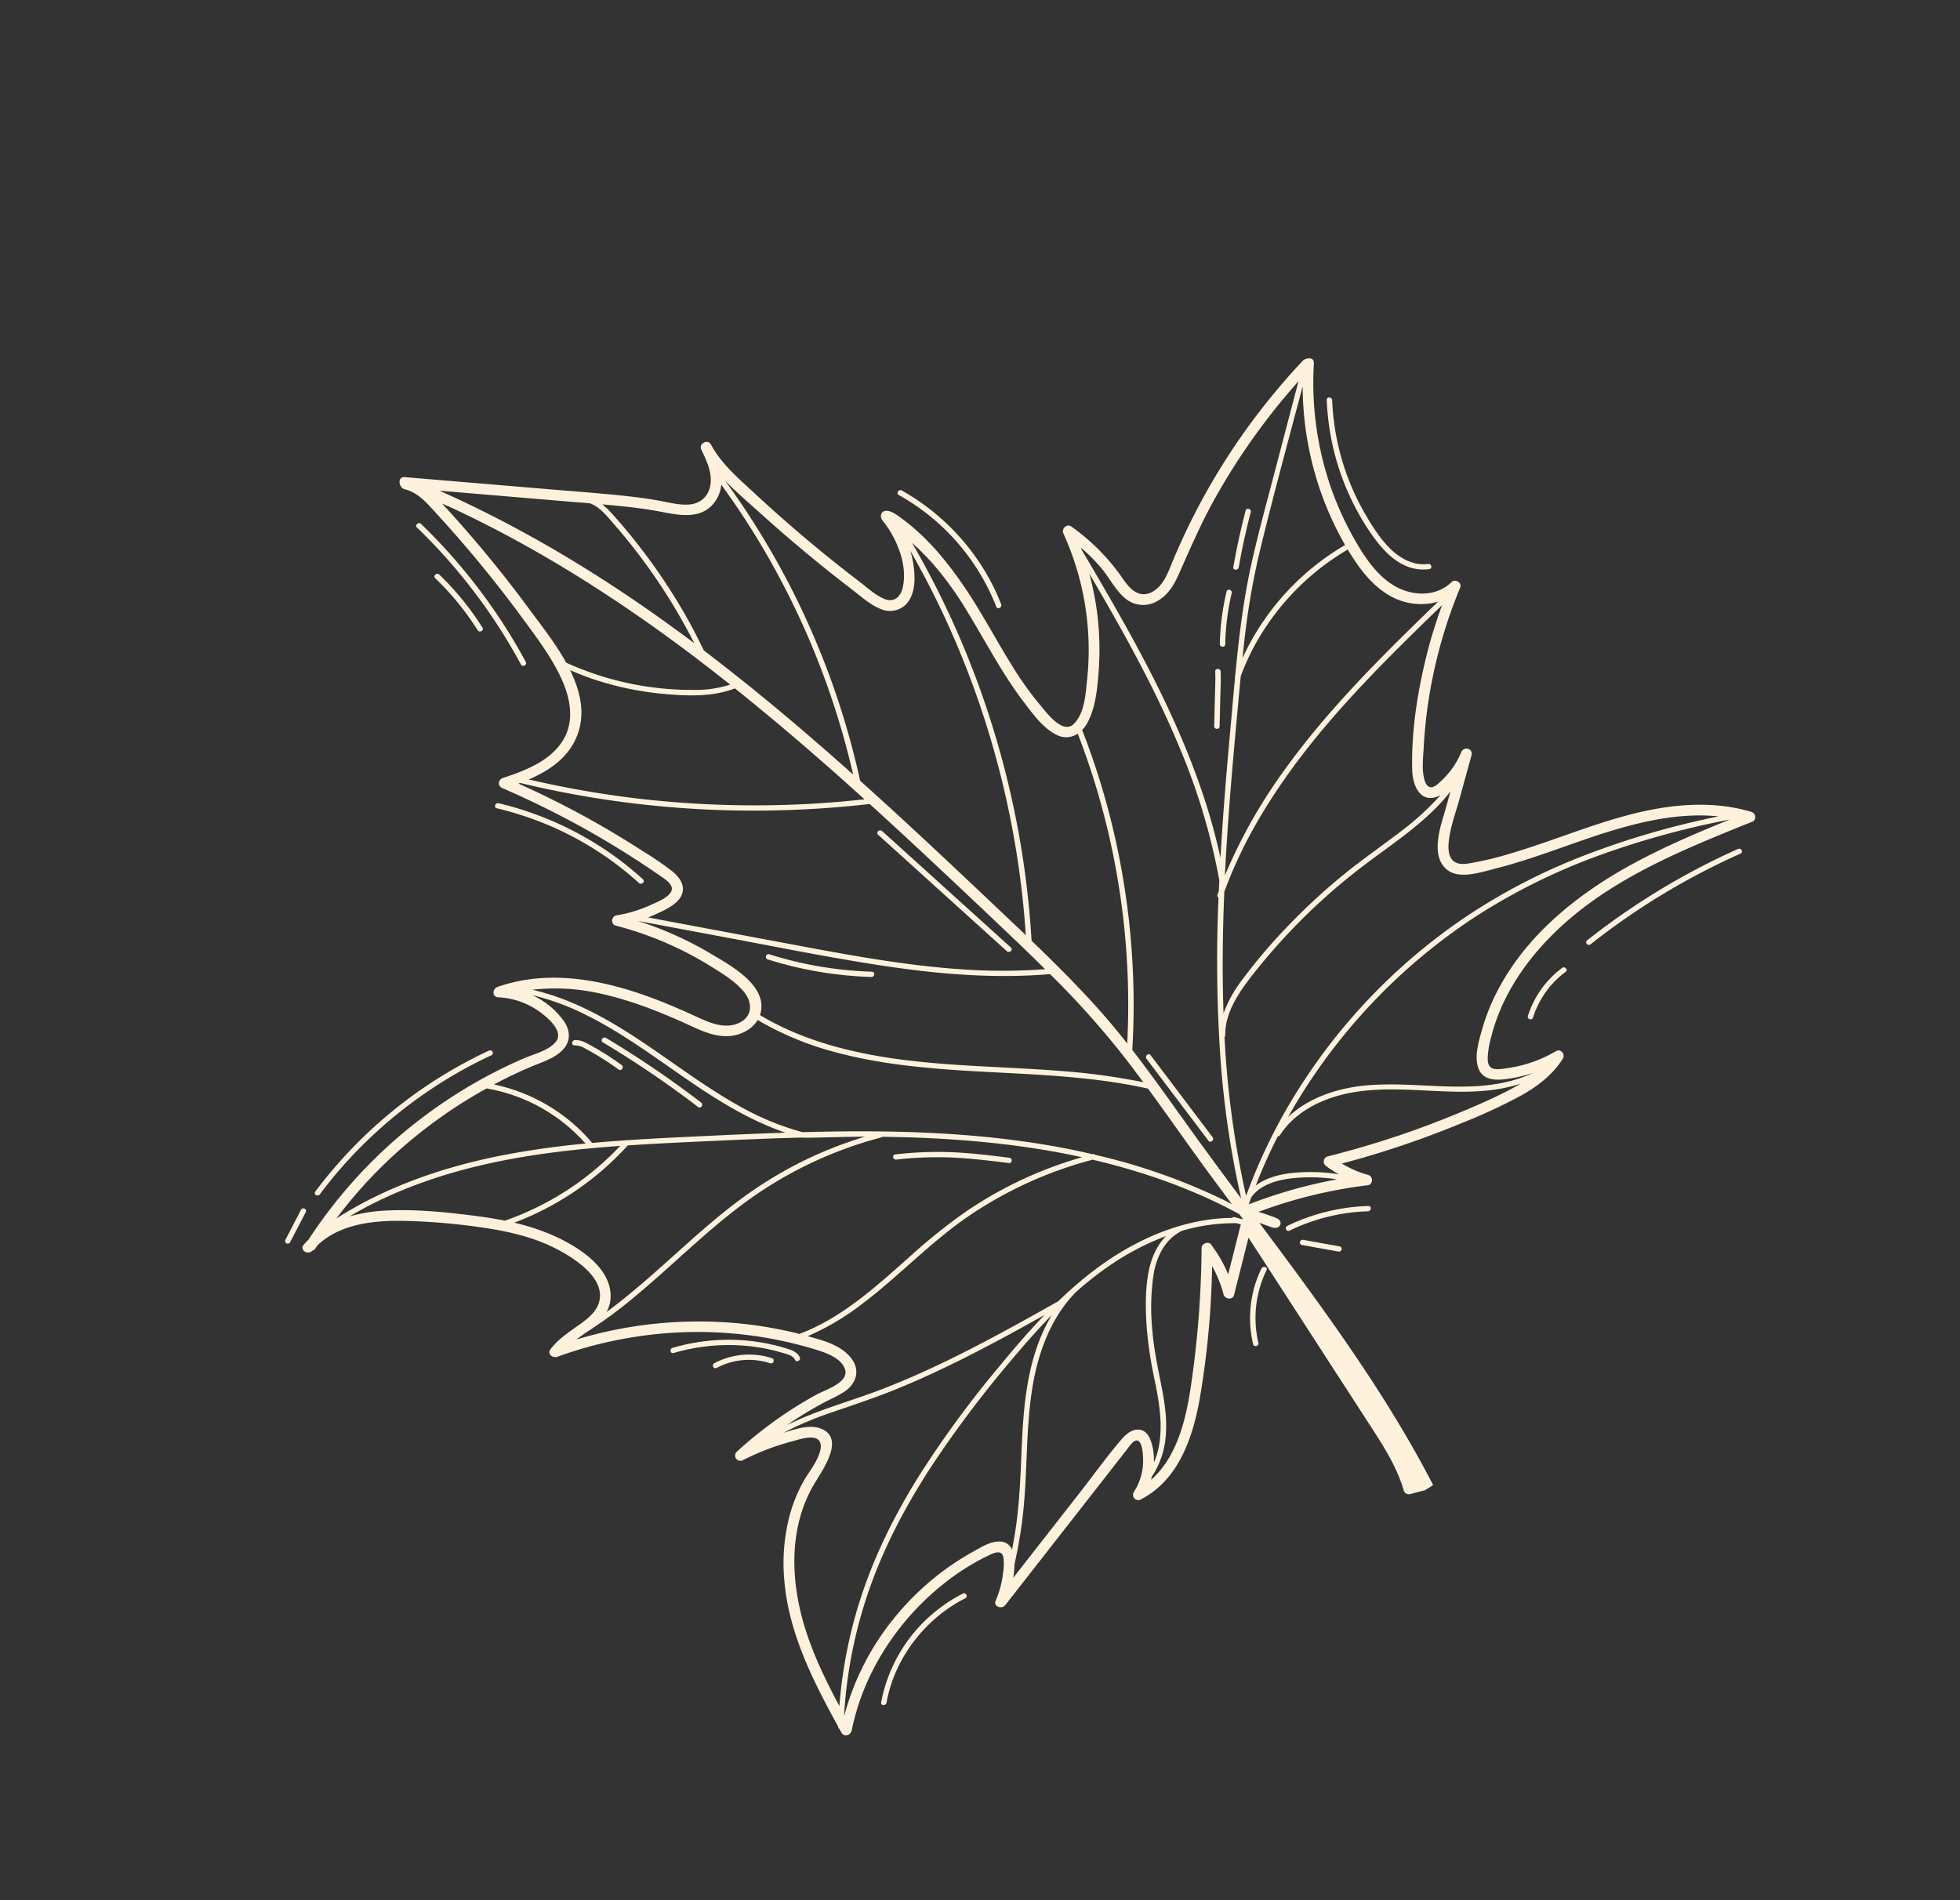 <svg xmlns="http://www.w3.org/2000/svg" xmlns:xlink="http://www.w3.org/1999/xlink" width="835.379" height="809.973" viewBox="0 0 835.379 809.973">
  <rect x="0" y="0" width="835.379" height="809.973" fill="#333333" stroke="none"/>
  <defs>
    <clipPath id="clip-path">
      <rect id="Rectangle_218" data-name="Rectangle 218" width="640.724" height="582.589" fill="#fff2dd"/>
    </clipPath>
  </defs>
  <g id="Groupe_394" data-name="Groupe 394" transform="matrix(0.891, -0.454, 0.454, 0.891, -0.001, 290.881)">
    <g id="Groupe_369" data-name="Groupe 369" transform="translate(0 0.002)" clip-path="url(#clip-path)">
      <path id="Tracé_1912" data-name="Tracé 1912" d="M1.217,272.431c.952-.4,1.908-.737,2.867-1.046A206.84,206.84,0,0,1,68.5,247.516a211.307,211.307,0,0,1,35.1-3.694q8.8-.181,17.6.4c4.579.3,10.617,1.8,15.013-.091,5.693-2.453,1.155-12.058-.905-15.742a32.551,32.551,0,0,0-12.25-12.316c-2.421-1.4-.685-4.432,1.792-4.093,24.1,3.3,43.338,19.29,58.651,36.506,3.8,4.275,7.411,8.7,10.957,13.171,3.533,4.453,7.692,9.775,13.875,10.624,7.045.968,10.352-4.469,9.1-10.543-1.2-5.838-4.673-11.307-7.734-16.394a146.551,146.551,0,0,0-28.177-33.795c-1.681-1.5.063-4.434,2.264-3.743A57.086,57.086,0,0,0,198.7,210.48c2.979.116,11.211,1.06,11.557-3.1.165-1.967-1.177-4.171-2.065-5.838-1.054-1.982-2.137-3.95-3.233-5.912q-3.411-6.111-7.046-12.1A389.033,389.033,0,0,0,165.086,137.4c-1.485-1.794-.106-4.111,2.262-3.743,9.8,1.521,21.2,2.7,30.013-2.692,8.2-5.021,10.9-14.526,11.314-23.36.492-10.447-1.456-20.97-3.137-31.248q-2.951-18.037-7.16-35.855-2.387-10.1-5.172-20.1c-1.537-5.521-2.812-11.612-7.492-15.528a2.328,2.328,0,0,1-.745-1.605C184.632,1.376,186.114-.915,188.2.38l53.187,32.981c8.681,5.383,17.435,10.675,26,16.235,3.992,2.592,7.921,5.271,11.734,8.1,3.536,2.625,6.881,5.752,10.887,7.719,4.633,2.275,9.4,1.424,12.543-2.649,3.389-4.39,3.456-10.24,3.6-15.471.081-2.88,4.6-2.89,4.652,0,.177,9.376,3.981,18.379,7.189,27.111q5.022,13.669,10.69,27.109,5.658,13.415,11.967,26.562c1.784,3.724,3.325,8.049,6.023,11.278,3.006,3.6,6.863,2.4,9.5-.932,6.193-7.825,7.048-19.91,5.066-29.2-.6-2.814,2.985-5.631,6.37.523,6.7,12.183,9.81,25.455,11.67,39.183,1.832,13.533,1.893,27.2,3.073,40.79a141.32,141.32,0,0,0,3.11,20.5c.9,3.788,2.724,15.359,9.088,13.36,6.179-1.94,10.506-9.469,13.715-14.439A119.491,119.491,0,0,0,427.41,149.2c.091-2.1,3.217-3.2,4.334-1.13a89.175,89.175,0,0,1,9.567,30.382c.742,5.222,2.559,10.684,9.193,10.118,5.3-.454,9.381-4.543,13.149-7.746a283.3,283.3,0,0,1,54.4-36.293,292.949,292.949,0,0,1,33.941-14.681,4.122,4.122,0,0,1,2.981.614c1.025.7,1.1,1.568.308,2.931a136.534,136.534,0,0,0-17.2,48.871,132.836,132.836,0,0,0-1.214,26.309c.436,8.255,1.453,16.971,5.886,24.231,4.516,7.4,13.614,12.831,22.612,10.013,2.173-.681,3.993,2.263,2.264,3.743a207.824,207.824,0,0,0-37.378,41.788q-3.911,5.813-7.412,11.871c-2.028,3.516-4.532,7.2-5.647,11.1-.371,1.3-.843,3.279-.152,4.572,1.092,2.048,4.189.925,5.976.428a34.885,34.885,0,0,0,13.167-7.031c2.254-1.907,5.272.995,3.29,3.167l-12.942,14.176c-4.168,4.566-9.07,9.013-12.392,14.2-1.292,2.019-2.585,4.446-2.336,6.895.3,2.992,2.991,4.376,5.653,5.256a139.1,139.1,0,0,0,18.137,4.375c22.989,4.275,46.808,5.036,68.957,12.916,11.253,4,21.782,9.714,30.331,17.9,1.335,1.277.428,4.005-1.644,3.823-27.5-2.414-55.732-4.995-83.034.463-21.892,4.376-43.378,14.166-57.9,30.947a37.707,37.707,0,0,0-5.312,7.242c-.926,1.828-1.462,3.782.347,5.259,1.427,1.164,3.641,1.781,5.375,2.379a56.026,56.026,0,0,0,21.554,2.889c2.407-.137,3.024,3.057,1.174,4.173-6.884,4.156-14.873,5.609-22.891,5.935a237.894,237.894,0,0,1-28.274-1.048,402.554,402.554,0,0,1-53.064-7.8,45.23,45.23,0,0,0,7.877,9.5c1.6,1.47-.045,4.556-2.264,3.743a202.449,202.449,0,0,0-46.631-11.017c.856.823,1.717,1.641,2.543,2.494q.883.914,1.742,1.849a15.98,15.98,0,0,1,1.637,1.9,2.323,2.323,0,0,1,.274,2.385,2.035,2.035,0,0,1-2.248.945,3.93,3.93,0,0,1-1.889-1.148c-.62-.633-1.213-1.292-1.82-1.937l-2.025-2.157c1.252,7.3,2.507,14.6,3.72,21.908,6.105,36.8,11.346,74.009,11.53,111.326q-2.32.261-4.657.363c0-.048,0-.095,0-.142l-5.9-1.26a2.28,2.28,0,0,1-1.625-2.755c2-10.611.788-21.408-.314-32.046q-1.7-16.366-3.393-32.732-3.168-30.564-6.337-61.128l-16.578,18.944c-1.608,1.838-4.326-.178-3.888-2.179a52.421,52.421,0,0,0,1.138-13.006A374.65,374.65,0,0,1,311.9,504.051c-10.077,13.342-23.7,26.979-42.071,27.075a2.244,2.244,0,0,1-1.174-4.173,24.8,24.8,0,0,0,8.865-8.764c.983-1.665,4.931-9.427,1.984-10.35-1.533-.48-4.053,1.067-5.3,1.647l-6.741,3.142-14,6.527L197.974,545.02c-2.229,1.038-4.928-1.728-2.818-3.518a42.649,42.649,0,0,0,8.464-9.533A20.733,20.733,0,0,0,206.5,526.4c.715-2.814-1.821-3.327-4.174-3.431a98.925,98.925,0,0,0-23.95,2.111,112.066,112.066,0,0,0-43.407,19.1,101.782,101.782,0,0,0-19.583,18.7c-1.348,1.688-4.255,1.266-4.334-1.131-.019-.6-.038-1.206-.057-1.809a1.011,1.011,0,0,1-.033-1.076c-.681-22.092-.7-44.981,7.795-65.831a80.307,80.307,0,0,1,15.114-24.287,64.216,64.216,0,0,1,10.833-9.384c4.071-2.8,8.953-4.7,12.393-8.287,2.161-2.251,3.205-5.039.02-6.994-2.447-1.5-5.967-1.964-8.751-2.566a104.43,104.43,0,0,0-22.051-2.3,2.24,2.24,0,0,1-.619-4.4,174.224,174.224,0,0,1,41.377-6.269c4.4-.127,15.176,1.822,15.7-4.5.419-5.018-4.2-9.68-7.55-12.931a171.711,171.711,0,0,0-60.088-37.568A175.773,175.773,0,0,0,75.9,364.024c-2.033-.249-3.481-3.061-1.173-4.173,4.3-2.07,8.928-2.772,13.635-3.45,4.444-.641,9.583-1.2,13.071-4.211,8.774-7.573.116-22.189-5.037-29.371-6.261-8.727-14.74-15.863-23.566-22.105A271.1,271.1,0,0,0,44.071,282.79c-11.266-6.006-24.983-11.408-37.787-7.469-.437.252-.881.492-1.316.748a2.153,2.153,0,0,1-1.568.265c-2.645.917-4.867-2.775-2.183-3.9m142.13-34.608c.651,4.732-1.124,8.95-5.978,10.657-4.824,1.7-10.214.643-15.171.289-5.885-.42-11.785-.543-17.677-.446a74.868,74.868,0,0,1,25.995,41.219q6.635,2.659,13.2,5.472a.875.875,0,0,1,.66.282c7.987,3.42,15.922,6.956,23.826,10.52,12.59,5.679,25.188,11.357,37.691,17.221-10.476-10.8-18.483-23.666-25.658-36.693-8.793-15.965-16.677-32.5-27.722-47.2a105.573,105.573,0,0,0-16.2-17.378,33.531,33.531,0,0,1,7.033,16.056m73.8,37.04c-3.837,2.418-8.989,2.469-13.24.871-6-2.257-9.969-7.407-13.746-12.167-8.221-10.363-17.033-20.417-27.339-28.928a86.279,86.279,0,0,0-25.39-14.871c12.213,10.214,21.4,23.34,29.268,36.9,9.316,16.049,17.021,32.97,27.526,48.369a116.289,116.289,0,0,0,18.219,21.1c10.16,4.837,20.246,9.812,30.2,15.042,23.006,12.094,45.288,25.559,65.739,41.386,3.395,2.628,6.717,5.345,10,8.106l.067.013a.967.967,0,0,1,.772.7A257.429,257.429,0,0,1,359.5,433.673c.72.966,1.394,1.961,2.1,2.937-.909-5.346-2.052-12.09-2.626-15.555-2.452-14.825-4.447-29.738-6.858-44.579-17.9-14.821-38.424-26.214-58.582-37.886-19.065-11.04-38.056-22.585-54.207-37.45a129.327,129.327,0,0,1-22.182-26.279M190.888,214.13a150.183,150.183,0,0,1,21.3,26.479c5.171,8.212,15.714,23.342,7.124,32.52-.1.111-.227.19-.334.294,11.111,17.849,27.323,32.078,44.785,44.084,18.853,12.962,39.3,23.521,58.818,35.493a277.932,277.932,0,0,1,28.99,20.148c-1.017-6.08-2.109-12.146-3.353-18.185a383.33,383.33,0,0,0-11.137-40.937c-20.672-8.427-39.746-19.965-57.842-32.688-19.567-13.757-38.27-28.654-57.181-43.224l-31.122-23.979-.048-.006m-18.82-75.339a393.561,393.561,0,0,1,34.091,49.618,134.63,134.63,0,0,1,7.482,13.763c1.523,3.544,2.107,7.914-1.308,10.638-3.431,2.739-9.5,2.309-13.634,2.148-1.108-.043-2.211-.136-3.311-.243q26.917,20.745,53.841,41.482c18.07,13.9,36.32,27.7,56.041,39.4a247.593,247.593,0,0,0,30.883,15.613q-3.239-9.83-6.7-19.587c-6.742-19.124-13.544-38.231-20.541-57.27q-3.654-9.939-7.411-19.846A434.8,434.8,0,0,1,248,190.3a427.686,427.686,0,0,1-50.37-31.766q-12.782-9.371-24.79-19.66c-.256-.028-.515-.052-.77-.081m29.456-5.18c-7.136,5.211-16,6.141-24.733,5.6a421.49,421.49,0,0,0,43.653,32.249,430.464,430.464,0,0,0,51.647,28.361q13.94,6.457,28.352,11.894c-8.63-22.641-17.746-45.117-27.762-67.219-10.048-1-19.39-6.223-27.7-11.42a132.775,132.775,0,0,1-23.343-18.519c-2.83-2.822-5.466-5.811-8.012-8.869-.174,10.938-2.99,21.274-12.1,27.927m.188-99.075q4.9,19.889,8.225,40.1c1.315,7.989,3.34,17.823,3.655,27.454a129.406,129.406,0,0,0,43.191,35.031,48.475,48.475,0,0,0,14.84,5.047c-2.928-6.41-5.9-12.8-9-19.138-17.444-35.731-37.778-70.273-62.48-101.848-.952-1.216-1.957-2.394-2.923-3.6q2.41,8.438,4.492,16.957m47.576,9.047L219.523,25.126l-20.772-12.88c23.66,29.212,43.6,61.021,60.7,94.189q3.347,6.49,6.554,13.042a247.159,247.159,0,0,0-7.465-60.816c-1.042-4.136-1.986-9.229-5.1-12.51q-2.077-1.283-4.152-2.568M306.93,64.518a14.519,14.519,0,0,1-6.4,5.559c-9.084,4.087-16.98-3.423-23.6-8.4-6.079-4.564-12.5-8.686-18.971-12.722a33.335,33.335,0,0,1,1.729,4.908c1.622,5.822,2.947,11.731,4.095,17.655a250.147,250.147,0,0,1,4.3,35.93c.257,5.548.273,11.1.157,16.654,12,24.866,22.689,50.309,32.677,75.991a338.988,338.988,0,0,0,8.914-52.868,340.9,340.9,0,0,0,.247-56.421q-1.04-13.2-3.139-26.29m59,61.629a42.458,42.458,0,0,1-3.717,11.277c-1.75,3.494-4.616,7.171-8.627,8.382a9.746,9.746,0,0,1-10.138-3.2c-3.215-3.632-4.995-8.472-7.043-12.755q-3.617-7.562-7.026-15.211-6.936-15.567-13.028-31.465c-2.417-6.324-5.164-12.87-7.214-19.54a341.464,341.464,0,0,1,4.3,51.392,342.89,342.89,0,0,1-4.341,56.833q-2.557,15.931-6.628,31.587a1.042,1.042,0,0,1-.143.288q2.667,6.906,5.276,13.829c7.109,18.9,13.918,37.9,20.68,56.917,2.375,6.681,4.766,13.362,7.109,20.058a383.323,383.323,0,0,0,21.1-64.389,382.1,382.1,0,0,0,9.554-70.17c.477-11.274.414-22.562-.118-33.833m19.817,98.09c-3.843-5.191-4.9-12.664-6.016-18.789C377.067,190.8,377,175.9,375.873,161.116a145.121,145.121,0,0,0-3.857-25.589,122.511,122.511,0,0,0-3.891-12.051,380.7,380.7,0,0,1-2.41,68.106,386.184,386.184,0,0,1-15.361,69.558,387.192,387.192,0,0,1-13.84,36.606c4.5,12.987,8.771,26.05,12.267,39.323,1.593,6.044,2.946,12.129,4.168,18.237a321.618,321.618,0,0,0,36.59-96.957q3.033-15.041,4.587-30.3a8.82,8.82,0,0,1-8.381-3.81M490.9,165.814c-9.675,6.535-18.5,13.88-27.518,21.2-3.94,3.2-8.411,6.02-13.747,6.071a11.761,11.761,0,0,1-10.841-6.291c-2.661-5.218-2.39-11.7-3.718-17.293a77.046,77.046,0,0,0-3.733-11.457c-.041.363-.1.723-.142,1.086,1.226,19.973,2.385,39.96,2.426,59.973.041,20.625-1.132,41.291-4.577,61.667q-1.883,11.141-4.777,22.088c9.028-15.468,18.449-30.72,28-45.889,4.147-6.582,8.259-13.2,12.436-19.785a1,1,0,0,1,.316-.6c.047-.043.1-.081.143-.124,8.5-13.372,17.314-26.561,27.409-38.86,7.875-9.592,16.254-18.8,24.52-28.074l25.7-28.848,3.386-3.8a282.546,282.546,0,0,0-55.29,28.932m47.1-4.375a138.842,138.842,0,0,1,8.777-21.812c-15.516,17.354-31.2,34.594-46.375,52.222a312.2,312.2,0,0,0-22.4,29.22c-2.261,3.355-4.472,6.743-6.665,10.141a108.125,108.125,0,0,1,60.831-23.079A136,136,0,0,1,538,161.439m6.094,80.1c-6.782-5.944-9.723-14.851-10.966-23.35-.38-2.593-.646-5.206-.844-7.828a106.814,106.814,0,0,0-53.031,17.815,100.814,100.814,0,0,0-12.1,9.566q-4.28,6.736-8.528,13.488c-12.208,19.3-24.289,38.675-35.653,58.446-.132.23-.26.462-.39.693a223.123,223.123,0,0,1,42.449-28.224c19.073-9.916,39.288-17.626,59.743-24.455,10.534-3.517,21.15-6.8,31.773-10.058a26.174,26.174,0,0,1-12.449-6.093m-26.631,79.83c-6.964-1.523-5.774-9.651-3.558-14.356,7.208-15.308,17.7-29.667,28.938-42.457,4.559-5.189,9.43-10.1,14.5-14.83-19.808,6.08-39.606,12.257-58.869,19.815C479.48,277,461,285.859,444.049,297.033a193.254,193.254,0,0,0-24.9,19.459c-.275.489-.539.983-.812,1.472-.006.011,0,.026-.009.038-.013.039-.05.067-.069.1-8.153,14.535-15.866,29.3-22.893,44.371a54.119,54.119,0,0,1,13.45-9.059A233.005,233.005,0,0,1,437.273,341.6a261.578,261.578,0,0,1,30.8-8.619c9.868-2.121,19.883-3.436,29.8-5.293a114.865,114.865,0,0,0,22.236-6.15,9.715,9.715,0,0,1-2.652-.167m48.811,45c-13.165-1.856-26.429-3.268-39.4-6.212-5.136-1.166-11.492-2.118-15.786-5.284-4.183-3.084-4.75-8.079-2.905-12.591,2.459-6.016,7.651-10.706,12-15.472l4.279-4.687c-15.478,7.269-33.22,8.637-49.964,11.841A259.754,259.754,0,0,0,414.3,353.281c-8.81,4.077-18.146,9.021-22.55,17.869a.961.961,0,0,1-.6.519,404.185,404.185,0,0,0-22.1,62.752c-.146.563-.274,1.128-.411,1.692.054-.032.107-.068.161-.1a236.61,236.61,0,0,1,36.328-27.765,249.462,249.462,0,0,1,97.983-35.165,256.246,256.246,0,0,1,57.242-1.018,354.6,354.6,0,0,1,60.64,11.267c.158.042.315.089.473.132-16.121-10.422-36.132-14.414-55.188-17.1m-72.868,76.879c-5.332-1.618-12.651-3.877-11.9-10.526.62-5.453,5.607-10.5,9.238-14.417a86.24,86.24,0,0,1,13.65-11.8c21.888-15.42,49.289-20.97,75.952-21.623,14.948-.365,29.871.682,44.754,1.947a366.679,366.679,0,0,0-57.292-11.742,261.465,261.465,0,0,0-57.834-.585A247.15,247.15,0,0,0,412.1,406.686q-6.282,3.666-12.31,7.71c11.232-3.38,23.853-1.521,34.694,2.65,15.116,5.816,28.08,15.6,42.868,22.051,7.609,3.319,15.736,5.68,24.1,5.909a57.5,57.5,0,0,1-8.051-1.762m-86.043-6.237a394.51,394.51,0,0,0,55.774,8.667c8.795.72,17.674,1.31,26.5,1.211,1.648-.018,3.293-.1,4.932-.219-28-4.215-48.9-29.024-77.683-31.59-8.206-.731-16.58.456-23.7,4.612a1.05,1.05,0,0,1-1.045.041q-9.307,6.76-17.879,14.394c5.306-.929,11.088.3,16.146,2.243a76.774,76.774,0,0,1,17.623,9.59,46.538,46.538,0,0,1-3.3-5.66,2.3,2.3,0,0,1,2.628-3.29M406.3,447.5a74.009,74.009,0,0,0-15.445-8.557c-6.349-2.572-14.356-4.521-20.622-1.167-.757.714-1.5,1.435-2.255,2.156A207.72,207.72,0,0,1,406.3,447.5m-20.149-70.1a614.8,614.8,0,0,1,29.723-59.88.977.977,0,0,1,.167-1.3c.377-.356.772-.691,1.152-1.044.769-1.348,1.551-2.689,2.318-4.036a270.068,270.068,0,0,0,10.539-57.478c1.671-20.845,1.459-41.785.566-62.659-.308-7.183-.7-14.361-1.125-21.537a121.669,121.669,0,0,1-6.435,21.175,126.306,126.306,0,0,1-9.729,19.11c-3.526,5.653-7.419,11.681-12.962,15.709a14.719,14.719,0,0,1-3.924,2.064.947.947,0,0,1,.034.307,321.419,321.419,0,0,1-10.087,53.623,325.567,325.567,0,0,1-19.168,51.531q-6.2,13.163-13.6,25.755c2.82,14.765,4.879,29.662,7.181,44.523,1.7,11,3.554,21.986,5.428,32.964a396.544,396.544,0,0,1,19.925-58.827M278.469,524.584c-.314.358-.626.717-.957,1.062,13.91-3.47,24.471-15.621,32.413-26.623a423.011,423.011,0,0,0,31.708-51.687c.857-1.637,3.919-1.358,4.253.535a58.291,58.291,0,0,1,.721,14.658l14.473-16.537-1.421-1.291a79.925,79.925,0,0,0-22.219-7.668,1.151,1.151,0,0,1-.128.023c-8-.112-14.572,5.027-19.016,11.005a96.815,96.815,0,0,0-11.143,20.6c-3.085,7.41-5.166,15.071-7.334,22.76-2.015,7.143-4.326,14.332-8.378,20.68a36.035,36.035,0,0,1-12.971,12.484m-72.208,11.611,42.261-19.7c8.572-4,17.056-8.427,25.824-12,2.5-1.021,5.68-1.783,8.181-.324,2.916,1.7,2.835,5.029,2.276,7.86a25.862,25.862,0,0,1-2.824,7.593c9-7.345,13.051-19.63,16.017-30.312a175.462,175.462,0,0,1,7.516-22.673c3.05-7.082,6.567-14.317,11.358-20.479,3.491-4.489,8.108-8.378,13.552-10.209a111.247,111.247,0,0,0-25.4.079,144.1,144.1,0,0,0-19.738,3.775c-15.328,5.2-27.2,16.867-36.173,29.554-10.488,14.827-17.936,31.4-28.1,46.418-3.63,5.363-7.551,10.537-11.684,15.551-.079.152-.159.306-.239.453a42.525,42.525,0,0,1-2.827,4.415M115.52,555.744a111.612,111.612,0,0,1,39.633-28.121,116.13,116.13,0,0,1,26.857-7.743,114.376,114.376,0,0,1,14.064-1.368c3.89-.13,8.809-.654,12.286,1.417a5.556,5.556,0,0,1,2.895,5.344c2.265-2.916,4.472-5.874,6.571-8.906,5.214-7.535,9.772-15.438,14.248-23.392,8.4-14.93,16.959-30.188,30.048-41.866a72.323,72.323,0,0,1,9.639-7.262c-8.2,2.765-16.247,5.962-24.143,9.327a475.979,475.979,0,0,0-50.982,24.916c-16.218,9.336-31.628,20.058-45.239,32.714A197.311,197.311,0,0,0,116.407,554c-.307.512-.589,1.037-.891,1.553,0,.064,0,.128,0,.193m46.36-113.659c7.991,8.624-7.2,16.251-13.02,19.946-19.269,12.237-28.667,34.389-31.837,55.626-1.66,11.114-1.834,22.367-1.609,33.59a199.7,199.7,0,0,1,29.311-37.186c13.4-13.36,28.785-24.742,45.109-34.588a438.2,438.2,0,0,1,51.291-25.937c9.138-3.987,18.41-7.836,27.879-11.113-14.888.573-29.786,1.02-44.688.76-9.15-.159-18.3-.583-27.412-1.4-9.005-.813-17.916-2.195-26.864-3.431a142.383,142.383,0,0,0-23.016-1.695c4.973.84,11.46,1.767,14.858,5.432m17.964-32.837c3.71,3.7,7.226,8.457,7.572,13.767.348,5.386-3.678,9.107-9.026,9.773-3.719.463-7.575.129-11.317.238q-6.706.192-13.381.915c-1.255.136-2.5.32-3.752.489,14.387.085,28.695,3.248,42.978,4.723,18.222,1.882,36.582,2.093,54.889,1.7,9.685-.208,19.364-.589,29.042-.981,2.585-.789,5.182-1.546,7.8-2.223.08-.028.159-.061.241-.089a1.14,1.14,0,0,1,.278-.036c4.519-1.155,9.084-2.15,13.714-2.893,18.617-2.991,38.293-2.117,55.768,5.2,1.478.619,2.923,1.3,4.354,2.012a1.2,1.2,0,0,1,1.179.252l2.568,2.334c.057-.023.111-.059.168-.077-.008-.044-.176-1.031-.437-2.563-12.578-18.308-28.055-34.593-45.17-49.051a171.088,171.088,0,0,0-57.879-2.575c-19.722,2.508-38.4,9.41-57.924,12.83a108.408,108.408,0,0,1-26.57,1.65c1.655,1.515,3.32,3.021,4.9,4.6M91.368,360.373c-1.652.265-3.323.5-4.973.773a180.653,180.653,0,0,1,63,24.137,174.436,174.436,0,0,1,22.854,16.9c18.914,2.137,37.688-2.993,55.8-7.71a255.148,255.148,0,0,1,28.882-6.213,170.614,170.614,0,0,1,56.847,1.509l-.138-.117c-19.5-15.955-40.938-29.554-63.162-41.7q-4.259-2.328-8.557-4.586a1.2,1.2,0,0,1-.579.018,171.637,171.637,0,0,0-64.116-1.673c-20.13,3.3-39.5,9.731-59.33,14.26a201.466,201.466,0,0,1-26.533,4.407m8.037-41.188c6.234,8.24,13.462,20.926,8.87,31.282a13.91,13.91,0,0,1-5.058,6.09c13.96-2.31,27.666-6.115,41.314-9.731,9.912-2.625,19.87-5.154,29.992-6.926a176.169,176.169,0,0,1,31.369-2.688,173.8,173.8,0,0,1,29.461,2.745c-6.614-3.394-23.4-11.184-24.232-11.922-11.208-5.337-22.5-10.521-33.81-15.642-11.2-5.071-22.419-10.175-33.747-15.022a125.217,125.217,0,0,1-58.116,7.379,90.705,90.705,0,0,1,13.958,14.435M39.112,275.333c11.809,5.257,22.912,12.481,33.5,19.723,3.312,2.267,6.56,4.637,9.7,7.126a123.031,123.031,0,0,0,58.264-6.094c-12.819-5.418-25.8-10.457-39.116-14.648-24.837-7.819-51.077-12.622-77.271-10.936a68.53,68.53,0,0,1,14.919,4.828m52.1.747A355.7,355.7,0,0,1,127.864,288.5a72.83,72.83,0,0,0-26.894-40.086A206.138,206.138,0,0,0,45.413,258a198.579,198.579,0,0,0-26.647,10.729c24.331-2.362,48.965.936,72.445,7.352" transform="translate(5.222 -0.002)" fill="#fff2dd"/>
      <path id="Tracé_1913" data-name="Tracé 1913" d="M855.051,42.332a241.768,241.768,0,0,1,12.131,56.324q.758,8.2.949,16.433c.035,1.442-2.291,1.441-2.326,0a238.6,238.6,0,0,0-8.22-56.635q-2.123-7.837-4.778-15.527c-.472-1.371,1.775-1.959,2.244-.6" transform="translate(-664.505 -21.05)" fill="#fff2dd"/>
      <path id="Tracé_1914" data-name="Tracé 1914" d="M878.013,117.069a117.352,117.352,0,0,0-6.061-27.979c-.476-1.37,1.77-1.957,2.243-.6a119.743,119.743,0,0,1,6.144,28.575c.131,1.436-2.2,1.427-2.326,0" transform="translate(-686.532 -44.432)" fill="#fff2dd"/>
      <path id="Tracé_1915" data-name="Tracé 1915" d="M493.489,267.85a93.7,93.7,0,0,0-8.388-48.887,95.759,95.759,0,0,0-7.029-12.44c-.811-1.217,1.2-2.342,2.008-1.131a96.635,96.635,0,0,1,16.044,47.819,93.313,93.313,0,0,1-.308,14.639c-.141,1.422-2.469,1.435-2.326,0" transform="translate(-100.507 -103.771)" fill="#fff2dd"/>
      <path id="Tracé_1916" data-name="Tracé 1916" d="M161.78,386.361c-11.745-4.185-14.444-17.179-15.561-27.795a107.5,107.5,0,0,1,2.466-36.42,109.138,109.138,0,0,1,6.933-19.873c.6-1.316,2.607-.177,2.008,1.13a105.762,105.762,0,0,0-9.458,50.632c.355,5.778.981,11.735,2.846,17.264,1.856,5.5,5.537,10.818,11.383,12.9,1.392.5.789,2.662-.618,2.16" transform="translate(402.883 -152.81)" fill="#fff2dd"/>
      <path id="Tracé_1917" data-name="Tracé 1917" d="M23.891,814.857a303.8,303.8,0,0,1,58.357-5.912q8.333-.032,16.657.4c1.489.075,1.5,2.316,0,2.239a300.92,300.92,0,0,0-57.993,2.611q-8.243,1.184-16.4,2.822c-1.46.292-2.085-1.866-.618-2.159" transform="translate(528.882 -409.738)" fill="#fff2dd"/>
      <path id="Tracé_1918" data-name="Tracé 1918" d="M198.067,843.946a40.861,40.861,0,0,1,22.224-11.611c1.464-.251,2.092,1.907.619,2.159a38.771,38.771,0,0,0-21.2,11.036c-1.028,1.052-2.67-.534-1.645-1.584" transform="translate(317.615 -421.576)" fill="#fff2dd"/>
      <path id="Tracé_1919" data-name="Tracé 1919" d="M433.911,923.135a85.079,85.079,0,0,1,34.665,8.135c1.342.636.165,2.568-1.175,1.934a82.254,82.254,0,0,0-33.49-7.829,1.12,1.12,0,1,1,0-2.24" transform="translate(-50.283 -467.578)" fill="#fff2dd"/>
      <path id="Tracé_1920" data-name="Tracé 1920" d="M469.982,939.945a1.227,1.227,0,0,1,1.645,0q6.278,4.768,12.556,9.533a1.1,1.1,0,0,1,0,1.584,1.226,1.226,0,0,1-1.645,0l-12.557-9.532a1.1,1.1,0,0,1,0-1.584" transform="translate(-84.528 -475.932)" fill="#fff2dd"/>
      <path id="Tracé_1921" data-name="Tracé 1921" d="M550.621,945.588c1.163-.883,2.82.691,1.645,1.584a46.421,46.421,0,0,0-17.181,26.1c-.334,1.4-2.579.811-2.244-.595a48.341,48.341,0,0,1,17.779-27.09" transform="translate(-185.052 -478.818)" fill="#fff2dd"/>
      <path id="Tracé_1922" data-name="Tracé 1922" d="M917.592,1080.311a65.549,65.549,0,0,1,13.263-1.337,1.12,1.12,0,1,1,0,2.239c-19.475-.024-38.574,9.233-50.064,24.395-.874,1.153-2.893.036-2.009-1.13a65.477,65.477,0,0,1,38.81-24.166" transform="translate(-741.588 -546.512)" fill="#fff2dd"/>
      <path id="Tracé_1923" data-name="Tracé 1923" d="M1118.383,477.3a194.915,194.915,0,0,0-72.693,11.383,189.4,189.4,0,0,0-19.373,8.242c-1.331.654-2.509-1.277-1.175-1.934a196.07,196.07,0,0,1,93.241-19.931,1.12,1.12,0,1,1,0,2.24" transform="translate(-1003.948 -240.563)" fill="#fff2dd"/>
      <path id="Tracé_1924" data-name="Tracé 1924" d="M1223.185,532.118l11.714-8.378a1.2,1.2,0,0,1,1.591.4,1.122,1.122,0,0,1-.418,1.532q-5.855,4.189-11.713,8.378a1.2,1.2,0,0,1-1.591-.4,1.122,1.122,0,0,1,.417-1.532" transform="translate(-1222.609 -265.197)" fill="#fff2dd"/>
      <path id="Tracé_1925" data-name="Tracé 1925" d="M883.82,331.155a138.184,138.184,0,0,1,6.155,13.969c.512,1.357-1.736,1.942-2.243.6a136.375,136.375,0,0,0-28.326-45.257,141.46,141.46,0,0,0-11.173-10.619c-1.124-.957.527-2.537,1.645-1.584a140.242,140.242,0,0,1,33.942,42.9" transform="translate(-683.921 -145.858)" fill="#fff2dd"/>
      <path id="Tracé_1926" data-name="Tracé 1926" d="M603.34,459.537q10.244,26.876,20.489,53.753,2.949,7.735,5.9,15.47c.517,1.355-1.731,1.939-2.243.6q-10.245-26.877-20.491-53.754-2.948-7.735-5.9-15.47c-.517-1.355,1.73-1.94,2.244-.6" transform="translate(-297.149 -232.375)" fill="#fff2dd"/>
      <path id="Tracé_1927" data-name="Tracé 1927" d="M525.6,737.189q3.838,21.6,7.678,43.207c.251,1.41-1.991,2.015-2.244.6q-3.838-21.6-7.678-43.207c-.25-1.41,1.991-2.015,2.243-.6" transform="translate(-160.826 -372.984)" fill="#fff2dd"/>
      <path id="Tracé_1928" data-name="Tracé 1928" d="M891.161,510.688a431.607,431.607,0,0,1,23.654,42.986c.621,1.3-1.383,2.439-2.01,1.13a431.008,431.008,0,0,0-23.654-42.986c-.776-1.237,1.236-2.364,2.009-1.13" transform="translate(-729.88 -258.399)" fill="#fff2dd"/>
      <path id="Tracé_1929" data-name="Tracé 1929" d="M939.169,503.949c1.157,1.572,2.231,3.21,3.281,4.85a118.606,118.606,0,0,1,5.928,10.4c.653,1.291-1.353,2.427-2.008,1.13q-2.546-5.032-5.561-9.823-1.464-2.318-3.037-4.57a8.478,8.478,0,0,0-3.458-3.326c-1.367-.579-.185-2.51,1.173-1.934a9.209,9.209,0,0,1,3.682,3.272" transform="translate(-786.381 -253.545)" fill="#fff2dd"/>
      <path id="Tracé_1930" data-name="Tracé 1930" d="M260.718,376.039c-.87,1.157-2.889.04-2.009-1.13q7.4-9.852,15.624-19.094c.976-1.1,2.615.494,1.645,1.583q-8.026,9.015-15.26,18.641" transform="translate(231.952 -180.038)" fill="#fff2dd"/>
      <path id="Tracé_1931" data-name="Tracé 1931" d="M305.411,430.464c-.684,1.283-2.692.151-2.008-1.13a105.563,105.563,0,0,1,12.7-18.621c.947-1.116,2.585.476,1.644,1.584a102.872,102.872,0,0,0-12.332,18.167" transform="translate(167.254 -207.839)" fill="#fff2dd"/>
      <path id="Tracé_1932" data-name="Tracé 1932" d="M349.165,478.726q-2.828,5.239-5.654,10.478c-.689,1.28-2.7.148-2.008-1.131l5.653-10.478c1.816-3.367,3.778-6.7,5.364-10.172.6-1.316,2.606-.178,2.008,1.131-1.586,3.475-3.547,6.805-5.363,10.172" transform="translate(111.111 -236.459)" fill="#fff2dd"/>
      <path id="Tracé_1933" data-name="Tracé 1933" d="M714.214,510.664A161.849,161.849,0,0,0,749.767,537.1c1.3.714.128,2.65-1.175,1.934a164.163,164.163,0,0,1-36.022-26.783c-1.048-1.031.6-2.616,1.644-1.583" transform="translate(-474.685 -258.487)" fill="#fff2dd"/>
      <path id="Tracé_1934" data-name="Tracé 1934" d="M682.131,714.334a153.8,153.8,0,0,1,21.65,9.966c7.264,4.067,14.144,8.724,21.014,13.371,1.215.822.055,2.765-1.175,1.934-6.718-4.545-13.445-9.095-20.53-13.1a149.677,149.677,0,0,0-21.579-10.012c-1.382-.513-.781-2.679.619-2.159" transform="translate(-433.513 -361.777)" fill="#fff2dd"/>
      <path id="Tracé_1935" data-name="Tracé 1935" d="M913.739,775.97a84.939,84.939,0,0,1,26.822,9.919,83.363,83.363,0,0,1,11.421,7.949q2.71,2.241,5.2,4.712c1.583,1.571,3.1,3.3,3.044,5.612-.037,1.438-2.364,1.444-2.326,0,.055-2.2-2.21-3.914-3.707-5.328q-2.379-2.248-4.949-4.3a80.141,80.141,0,0,0-11.091-7.41,82.985,82.985,0,0,0-25.035-9c-1.469-.275-.847-2.434.618-2.159" transform="translate(-787.124 -393.025)" fill="#fff2dd"/>
      <path id="Tracé_1936" data-name="Tracé 1936" d="M956.641,813.406c1.028,1.046-.614,2.633-1.646,1.584a29.211,29.211,0,0,0-21.232-8.587,1.12,1.12,0,1,1,0-2.24,31.585,31.585,0,0,1,22.878,9.242" transform="translate(-794.295 -407.315)" fill="#fff2dd"/>
    </g>
  </g>
</svg>

